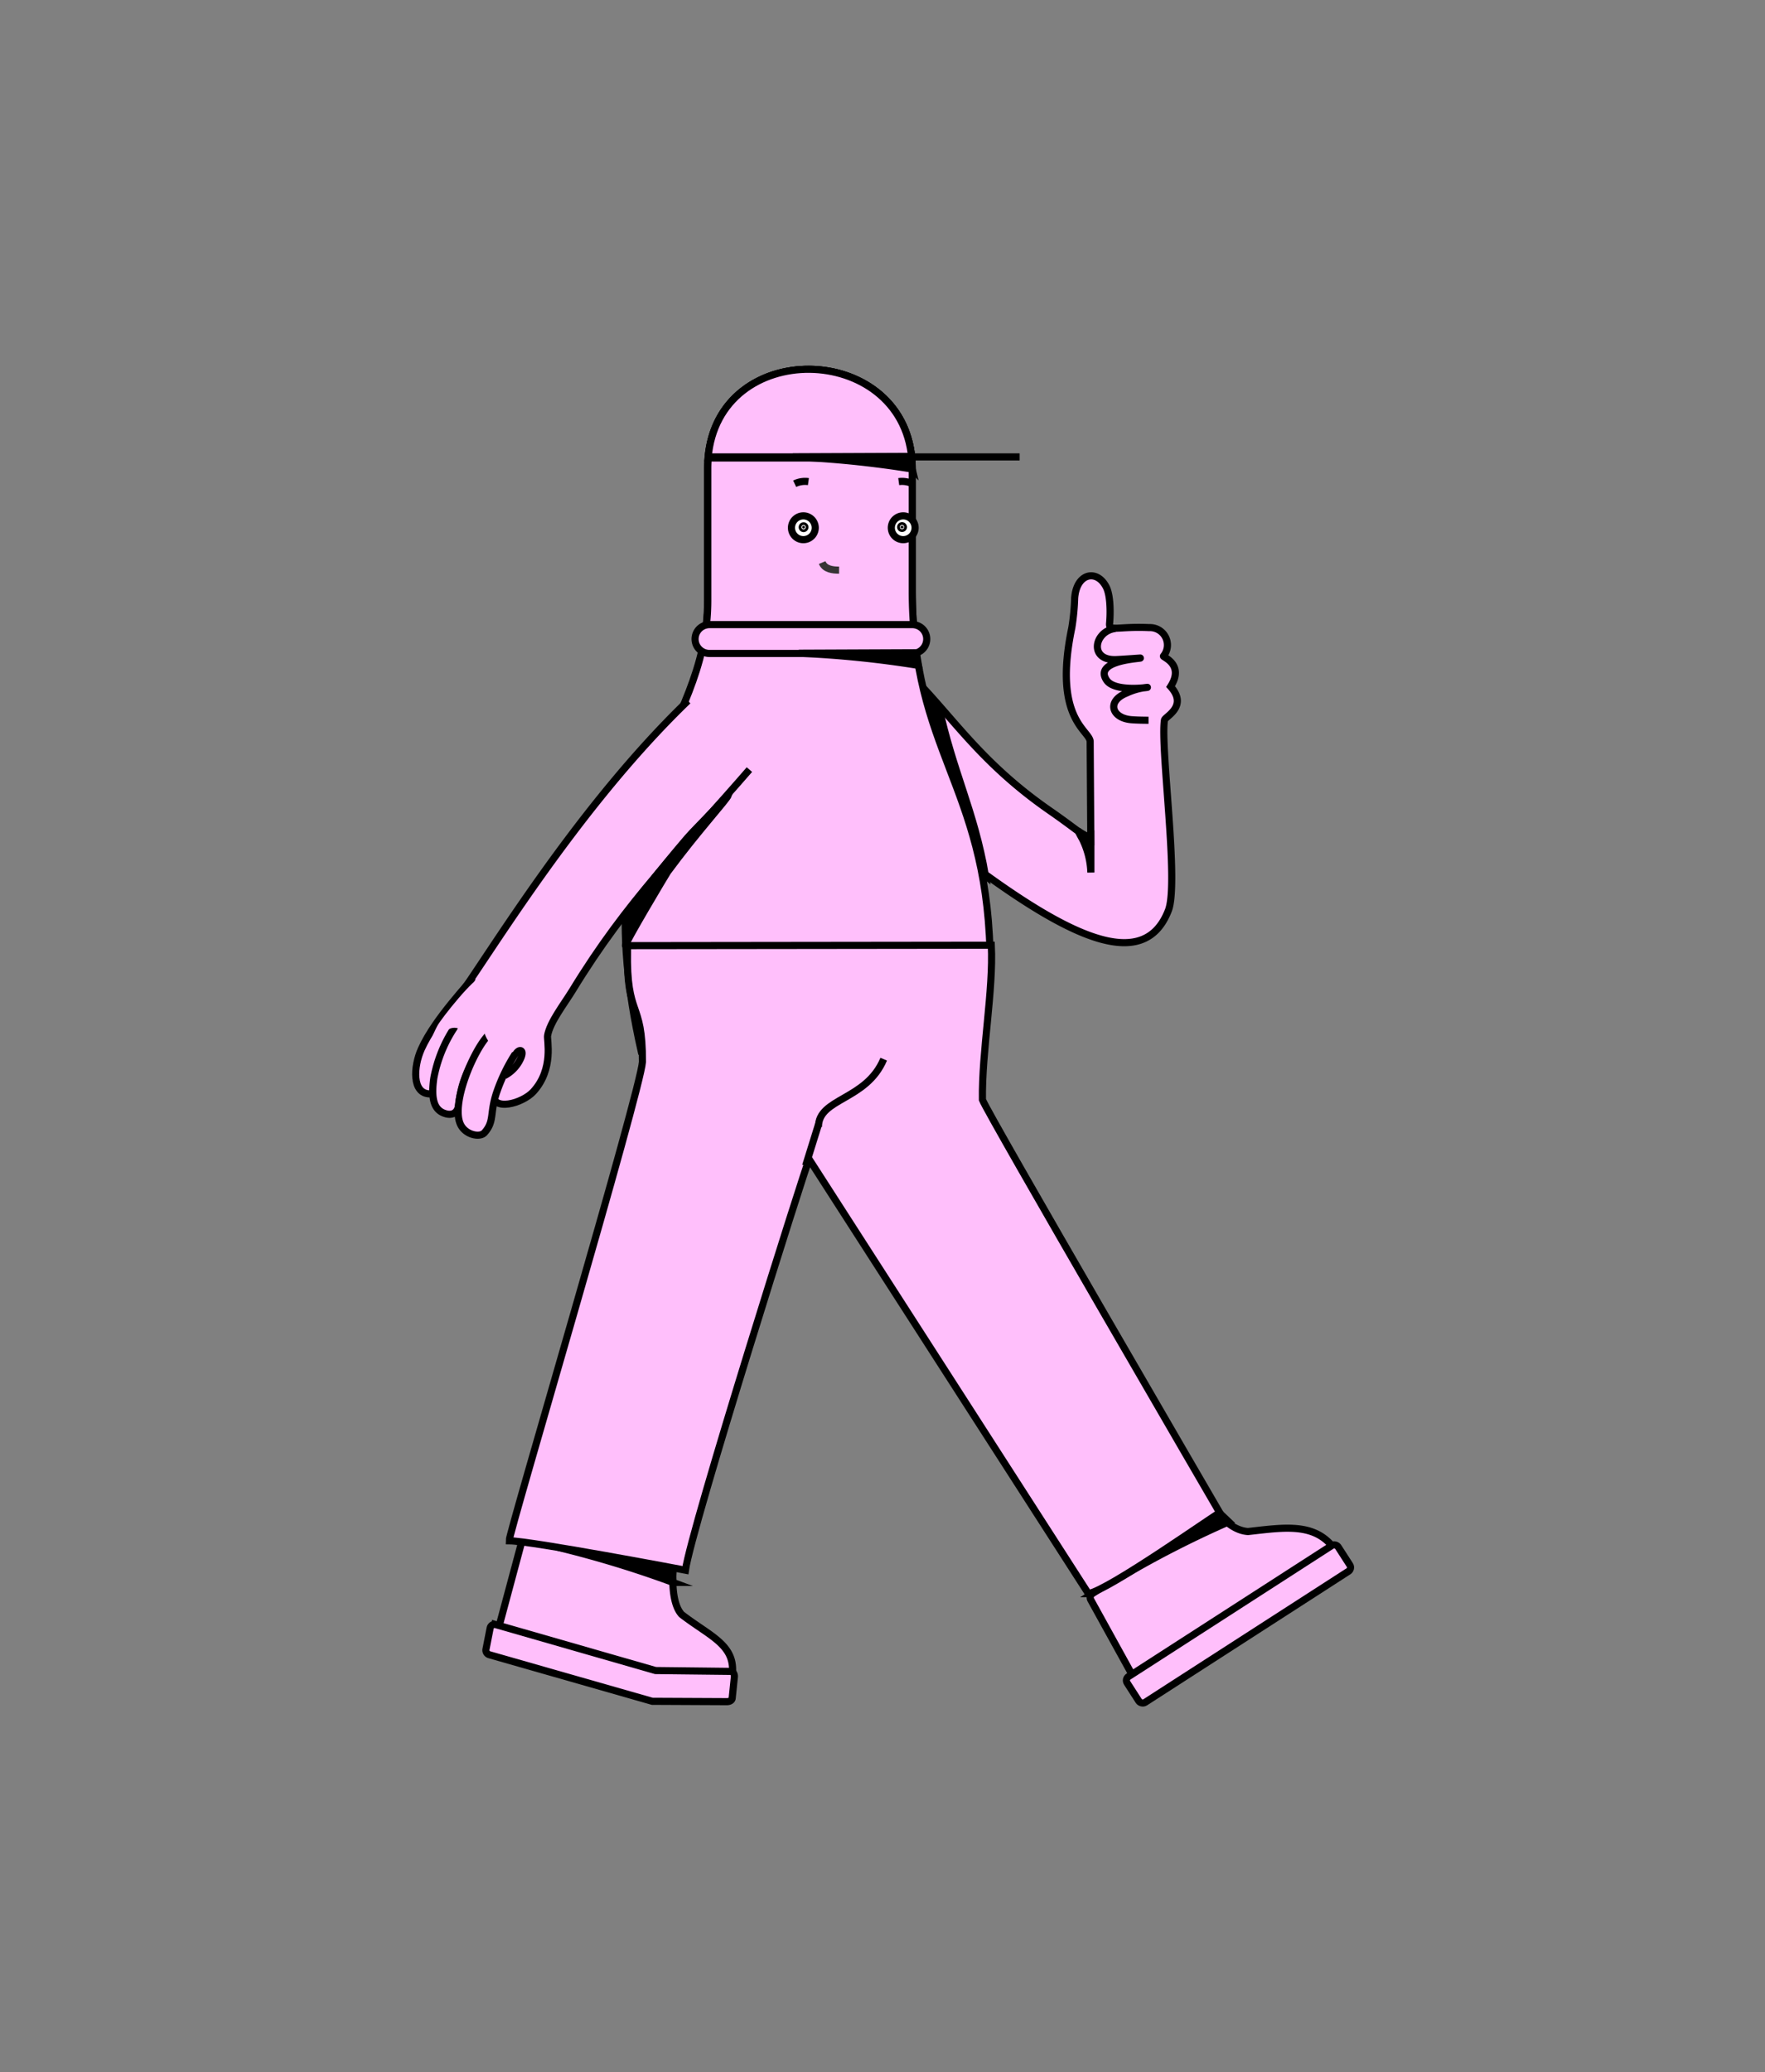<svg id="Layer_1" data-name="Layer 1" xmlns="http://www.w3.org/2000/svg" viewBox="0 0 248 291"><rect x="0" y="0" width="248" height="291" fill="#808080" stroke="none"/><defs><style>.cls-1,.cls-3{fill:#ffbffb;}.cls-1,.cls-4,.cls-6{fill-rule:evenodd;}.cls-2,.cls-5,.cls-7{fill:none;strokeLinecap:round;strokeWidth:0.57px;}.cls-2,.cls-5{stroke:#000;}.cls-2{strokeLinejoin:round;}.cls-5,.cls-7{stroke-miterlimit:22.93;}.cls-6{fill:#fefefe;}.cls-7{stroke:#373435;}</style></defs><title>Illustration</title><path class="cls-1" d="M171.11,212.42l-17.64,11.37a.67.67,0,0,0-.19.89l6.86,12.42,28.22-18.19c-2.68-5.32-7.3-4.48-13-3.85C172.9,214.91,171.11,212.42,171.11,212.42Z"/><path class="cls-2" d="M171.11,212.42l-17.64,11.37a.67.67,0,0,0-.19.89l6.86,12.42,28.22-18.19c-2.68-5.32-7.3-4.48-13-3.85C172.9,214.91,171.11,212.42,171.11,212.42Z"/><rect class="cls-3" x="156.39" y="225.87" width="35.27" height="4.31" rx="0.64" ry="0.64" transform="translate(-95.77 130.59) rotate(-32.79)"/><rect class="cls-2" x="156.39" y="225.87" width="35.27" height="4.31" rx="0.64" ry="0.64" transform="translate(-95.77 130.59) rotate(-32.79)"/><path class="cls-4" d="M171.34,212.45l1.32,1.25a141.6,141.6,0,0,0-15,7.66Z"/><path class="cls-5" d="M171.34,212.45l1.32,1.25a141.6,141.6,0,0,0-15,7.66Z"/><path class="cls-1" d="M94.61,220.27,74,216.21a.66.66,0,0,0-.75.51l-3.68,13.7,32.94,6.5c1.76-5.69-2.21-6.73-6.74-10.22C94.11,224.87,94.61,220.27,94.61,220.27Z"/><path class="cls-2" d="M94.61,220.27,74,216.21a.66.66,0,0,0-.75.51l-3.68,13.7,32.94,6.5c1.76-5.69-2.21-6.73-6.74-10.22C94.11,224.87,94.61,220.27,94.61,220.27Z"/><path class="cls-1" d="M102.68,234.7l-10.57-.12-22.49-6.46a.63.63,0,0,0-.75.5l-.59,3a.67.67,0,0,0,.51.75l22.86,6.53,10.48.05c.35,0,.72-.15.75-.5l.31-3C103.22,235.1,103,234.7,102.68,234.7Z"/><path class="cls-2" d="M102.68,234.7l-10.57-.12-22.49-6.46a.63.63,0,0,0-.75.5l-.59,3a.67.67,0,0,0,.51.75l22.86,6.53,10.48.05c.35,0,.72-.15.75-.5l.31-3C103.22,235.1,103,234.7,102.68,234.7Z"/><path class="cls-4" d="M94.49,220.4l.08,1.81a146.73,146.73,0,0,0-16.14-4.92Z"/><path class="cls-5" d="M94.49,220.4l.08,1.81a146.73,146.73,0,0,0-16.14-4.92Z"/><path class="cls-1" d="M128.54,95.35c5.43,5.52,9.43,11.89,19,18.51,3.08,2.13,5.09,3.8,5.73,4.08,0,0-.09-13.34-.09-13.78,0-1.62-5.28-3.06-2.58-16A31.51,31.51,0,0,0,151,84c.26-3.53,3.11-4.12,4.42-1.6.63,1.2.62,3.7.49,5.12-.12,1.23,1.08.41,5.57.61a2.45,2.45,0,0,1,2,4c-.11.15,3,1.16,1,4.28,2.52,2.8-.78,4.21-.86,4.7-.61,3.79,2.06,22.84.55,26.73-3.53,9.08-14.52,3.48-29.23-7.65-5.11-3.86-8-15.51-6.52-21.75C128.5,98.24,128.54,95.34,128.54,95.35Z"/><path class="cls-5" d="M128.54,95.35c5.43,5.52,9.43,11.89,19,18.51,3.08,2.13,5.09,3.8,5.73,4.08,0,0-.09-13.34-.09-13.78,0-1.62-5.28-3.06-2.58-16A31.51,31.51,0,0,0,151,84c.26-3.53,3.11-4.12,4.42-1.6.63,1.2.62,3.7.49,5.12-.12,1.23,1.08.41,5.57.61a2.45,2.45,0,0,1,2,4c-.11.15,3,1.16,1,4.28,2.52,2.8-.78,4.21-.86,4.7-.61,3.79,2.06,22.84.55,26.73-3.53,9.08-14.52,3.48-29.23-7.65-5.11-3.86-8-15.51-6.52-21.75C128.5,98.24,128.54,95.34,128.54,95.35Z"/><path class="cls-4" d="M153.28,117.23c0,.45,0,4.18,0,5.29a11.52,11.52,0,0,0-1.18-4.68s-.7-1.24-.54-1.1a8.81,8.81,0,0,0,1.56.85C153.14,117.53,153.24,117.24,153.28,117.23Z"/><path class="cls-2" d="M153.28,117.23c0,.45,0,4.18,0,5.29a11.52,11.52,0,0,0-1.18-4.68s-.7-1.24-.54-1.1a8.81,8.81,0,0,0,1.56.85C153.14,117.53,153.24,117.24,153.28,117.23Z"/><path class="cls-4" d="M128.53,96l3.37,3.15c2,9.28,5,14.72,6.56,23.81-2-1.66-3.45-3-5.45-4.7Z"/><path class="cls-5" d="M128.53,96l3.37,3.15c2,9.28,5,14.72,6.56,23.81-2-1.66-3.45-3-5.45-4.7Z"/><path class="cls-1" d="M128.18,65.82c0,8.55,0,8.41,0,17,0,22.61,10.28,27.38,10.92,50.63.12,4.25-3.68,3.72-4.33,9.43-4.8,1.17-17.65-3.52-22.45-2.36-4.78-1.16-17.42,8.33-22.21,7.17-8.41-36.94,9.34-44.13,9.31-63.37l0-18.46C99.39,46.87,128.16,47.53,128.18,65.82Z"/><path class="cls-2" d="M128.18,65.82c0,8.55,0,8.41,0,17,0,22.61,10.28,27.38,10.92,50.63.12,4.25-3.68,3.72-4.33,9.43-4.8,1.17-17.65-3.52-22.45-2.36-4.78-1.16-17.42,8.33-22.21,7.17-8.41-36.94,9.34-44.13,9.31-63.37l0-18.46C99.39,46.87,128.16,47.53,128.18,65.82Z"/><path class="cls-1" d="M128.18,65.82c0,8.55,0,8.41,0,17a64.16,64.16,0,0,0,.42,7.53H98.86a31.3,31.3,0,0,0,.59-6l0-18.46C99.39,46.87,128.16,47.53,128.18,65.82Z"/><path class="cls-2" d="M128.18,65.82c0,8.55,0,8.41,0,17a64.16,64.16,0,0,0,.42,7.53H98.86a31.3,31.3,0,0,0,.59-6l0-18.46C99.39,46.87,128.16,47.53,128.18,65.82Z"/><path class="cls-1" d="M99.49,64.31c1.42-16.88,27.1-16.33,28.62,0Z"/><path class="cls-2" d="M99.49,64.31c1.42-16.88,27.1-16.33,28.62,0Z"/><path class="cls-1" d="M88.17,132.79c0,.21,0,.41,0,.62-.18,9.67,2.13,6.85,2.1,15.7-.25,4-18.79,66.26-18.73,67.25,3,0,24.77,4.13,24.77,4.13.8-5.84,17-57.06,17.38-57.71l39.24,61c3-.57,17.82-11.11,18.46-11.35,0,0-32.6-56-33.35-58-.1-6.77,1.56-15.36,1.25-21.7Z"/><path class="cls-2" d="M88.17,132.79c0,.21,0,.41,0,.62-.18,9.67,2.13,6.85,2.1,15.7-.25,4-18.79,66.26-18.73,67.25,3,0,24.77,4.13,24.77,4.13.8-5.84,17-57.06,17.38-57.71l39.24,61c3-.57,17.82-11.11,18.46-11.35,0,0-32.6-56-33.35-58-.1-6.77,1.56-15.36,1.25-21.7Z"/><path class="cls-6" d="M126.91,75.78a1.67,1.67,0,1,1,1.67-1.67A1.67,1.67,0,0,1,126.91,75.78Z"/><path class="cls-2" d="M126.91,75.78a1.67,1.67,0,1,1,1.67-1.67A1.67,1.67,0,0,1,126.91,75.78Z"/><path class="cls-6" d="M112.88,72.44a1.67,1.67,0,1,1-1.67,1.67A1.67,1.67,0,0,1,112.88,72.44Z"/><path class="cls-2" d="M112.88,72.44a1.67,1.67,0,1,1-1.67,1.67A1.67,1.67,0,0,1,112.88,72.44Z"/><path class="cls-2" d="M115,158.25c0-4.09,6.72-3.7,9.17-9.52"/><path class="cls-5" d="M126.28,67.63a3.39,3.39,0,0,1,1.93.3"/><path class="cls-5" d="M113.59,67.63a3.36,3.36,0,0,0-1.93.3"/><path class="cls-1" d="M99.69,87.71h28.5a2,2,0,1,1,0,4.05H99.69a2,2,0,0,1,0-4.05Z"/><path class="cls-5" d="M99.69,87.71h28.5a2,2,0,1,1,0,4.05H99.69a2,2,0,0,1,0-4.05Z"/><line class="cls-5" x1="99.42" y1="64.16" x2="143.27" y2="64.16"/><path class="cls-4" d="M128.59,91.66l.43,1.77a142.27,142.27,0,0,0-16.78-1.7Z"/><path class="cls-5" d="M128.59,91.66l.43,1.77a142.27,142.27,0,0,0-16.78-1.7Z"/><path class="cls-4" d="M127.74,64.09l.43,1.77a142.27,142.27,0,0,0-16.78-1.7Z"/><path class="cls-5" d="M127.74,64.09l.43,1.77a142.27,142.27,0,0,0-16.78-1.7Z"/><path class="cls-4" d="M126.74,73.82a.2.2,0,0,1,.2.19.19.19,0,0,1-.2.19.19.19,0,0,1-.19-.19A.2.2,0,0,1,126.74,73.82Z"/><path class="cls-2" d="M126.74,73.82a.2.2,0,0,1,.2.19.19.19,0,0,1-.2.19.19.19,0,0,1-.19-.19A.2.2,0,0,1,126.74,73.82Z"/><path class="cls-4" d="M112.91,74.22a.19.19,0,0,1,0-.38.19.19,0,0,1,0,.38Z"/><path class="cls-2" d="M112.91,74.22a.19.19,0,0,1,0-.38.19.19,0,0,1,0,.38Z"/><line class="cls-5" x1="113.2" y1="163.69" x2="115" y2="157.91"/><path class="cls-4" d="M88.07,126.4l14.29-14.77c-.27.7-4.34,5.09-8.54,10.78-.16.21-6.2,10.33-5.93,10.38S88.07,126.4,88.07,126.4Z"/><path class="cls-5" d="M88.07,126.4l14.29-14.77c-.27.7-4.34,5.09-8.54,10.78-.16.21-6.2,10.33-5.93,10.38S88.07,126.4,88.07,126.4Z"/><path class="cls-1" d="M65.86,150.12c-.51-.49-1.29,5.51-2.11,6.25-1.58,1.4-3.28-1.69-3.34-2.76,0-.53-4.73.35-1.06-6.88,1.17-2.29,7.35-9.82,9.2-12.77C77,120.4,89.32,103.56,98.91,97.35c1.34-.86,4.31,1.25,4.94,1.81,1,.9,1.65,2.18.58,6.77-1.12,4.84,3.12,3.57-1.76,3.9C93,121,88.16,126.37,80.41,139.07c-1.66,2.72-3.06,4.49-3.5,6.35-.38,1.57.17,3.12-.54,6-.47,2-5.27,4.81-6.26,3.5-.64-.86-.5-1.6.19-5.05.17-.86.64-4.35.26-4.87-.82-1.3-3.94,3.22-4.7,5.08"/><path class="cls-2" d="M66.38,149.1a14.84,14.84,0,0,0-1.92,6c-.18,1.46-1.23,1.57-2.16,1.18-1.3-.55-1.76-2-1.34-4.91a19.27,19.27,0,0,1,2.79-6.95c.8-1.21-.63-2.4.55-4.21,4.94-6.93,17-27,32.36-41.8"/><path class="cls-2" d="M65.86,150.12c.76-1.86,3.88-6.38,4.7-5.08.38.52-.09,4-.26,4.87-.27,1.37-.94,2.82-1,3.6-.23,2.66,4.12,1.44,5.64-.22,2.93-3.2,1.88-7.31,2-7.87.33-1.9,2.34-4.45,3.5-6.35,7.75-12.7,15.17-19.83,24.86-31"/><path class="cls-1" d="M68.7,145.26c-2.2,2.18-5.51,10.05-3.9,12.81.78,1.35,2.66,1.66,3.26,1,1.46-1.63.72-2.67,1.71-5.64a25.12,25.12,0,0,1,3.83-7.16c1.34-1.64-.29-4.18-3.79-1.86A5.23,5.23,0,0,0,68.7,145.26Z"/><path class="cls-5" d="M68.7,145.26c-2.2,2.18-5.51,10.05-3.9,12.81.78,1.35,2.66,1.66,3.26,1,1.46-1.63.72-2.67,1.71-5.64a25.12,25.12,0,0,1,3.83-7.16c1.34-1.64-.29-4.18-3.79-1.86A5.23,5.23,0,0,0,68.7,145.26Z"/><path class="cls-5" d="M66.35,137.36c-.17.52-5.18,5.56-7.15,9.95-1.1,2.45-1.35,6.26,1.21,6.3"/><path class="cls-1" d="M73.75,139.93a4.1,4.1,0,0,1,1.38,5.55,3.92,3.92,0,0,1-5.29,1.88,4.11,4.11,0,0,1-1.38-5.55,3.93,3.93,0,0,1,5.29-1.88"/><path class="cls-1" d="M67.56,137.34c.72.39-.21,8.33-2.93,7.16s-3.43,3.85-4.14,3.45.38-2.8.95-3.88,5.41-7.12,6.12-6.73"/><path class="cls-5" d="M72.49,148c.44-.75,1.21-.65.69.58a5.1,5.1,0,0,1-2.29,2.46"/><path class="cls-7" d="M115.52,79c.39.94,1.48,1.06,2.38,1.06"/><path class="cls-5" d="M156.73,88.25c-3,.36-3.79,4.55.12,4.37,1.53-.07,3.51-.24,3.38-.21-.48.11-6.55.43-4.74,3.11,1.14,1.69,5.89,1,5.73,1a8.88,8.88,0,0,0-2.94.81c-2.81,1.12-2.09,3.49.66,3.73.7.06,1.71.08,2.44.08"/></svg>